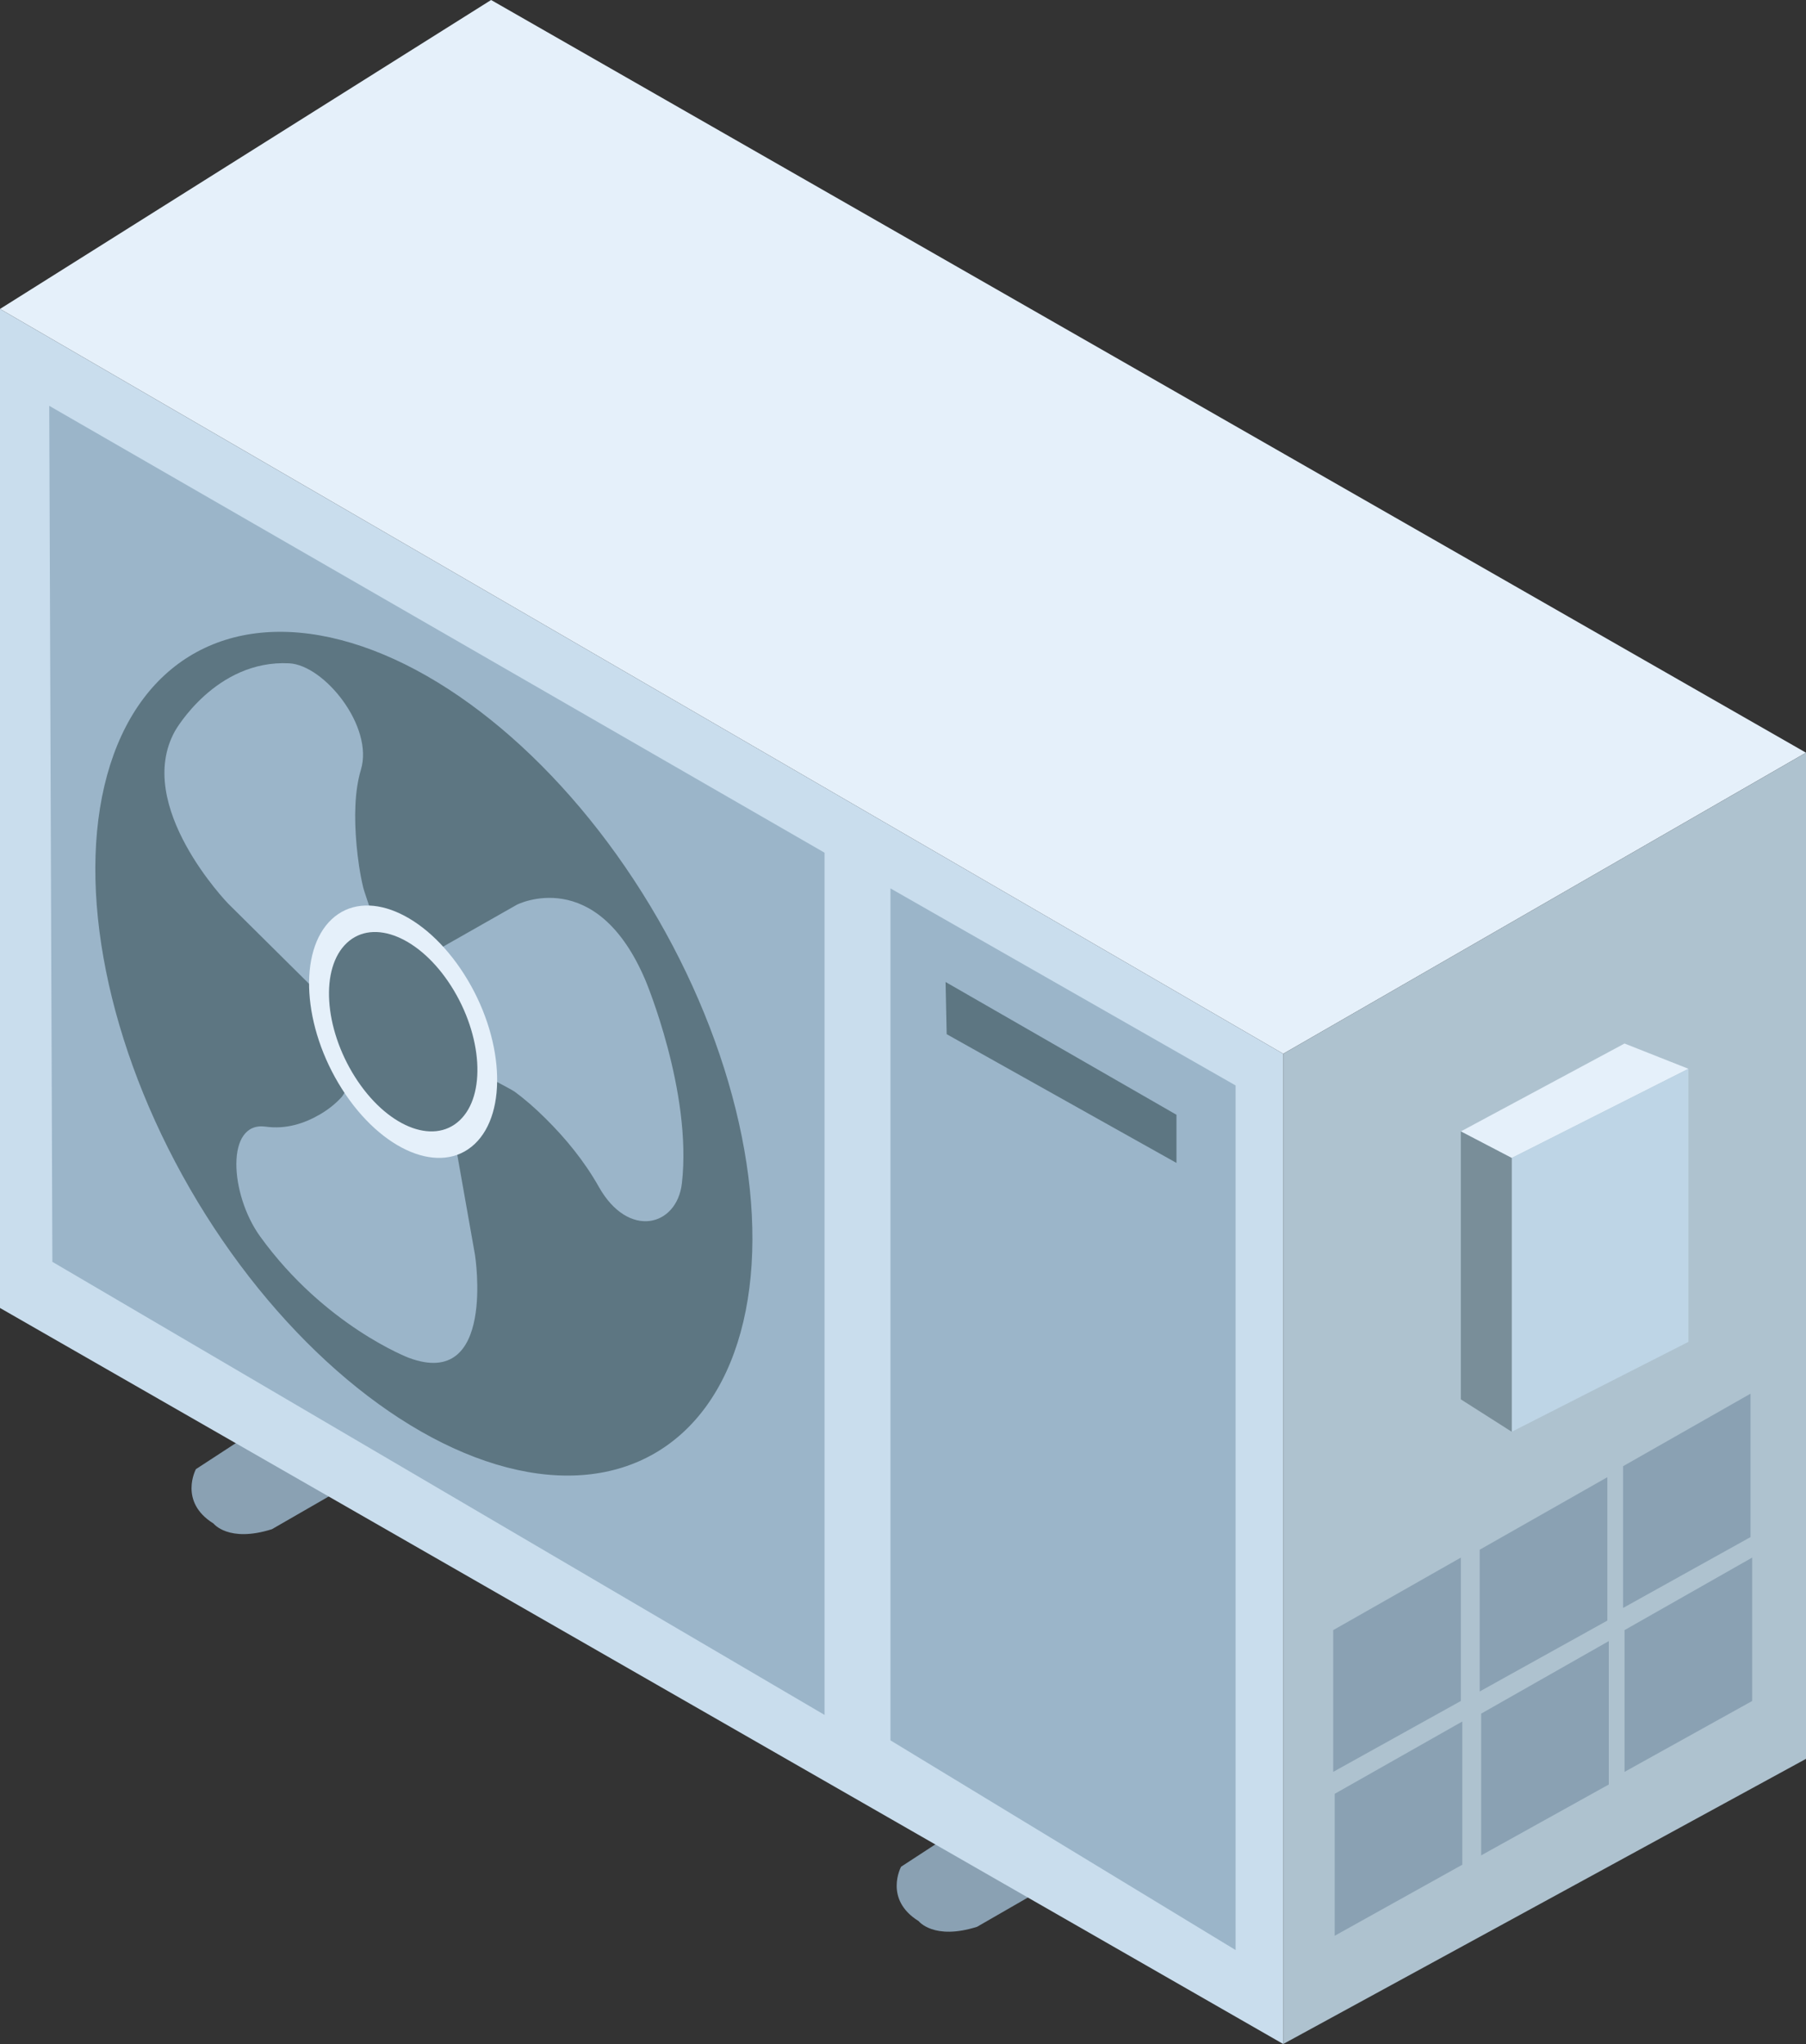 <svg xmlns="http://www.w3.org/2000/svg" id="Layer_2" data-name="Layer 2" viewBox="0 0 98.63 111.61"><rect x="0" y="0" width="98.63" height="111.61" fill="#333333" stroke="none"/><defs><style>.cls-1{fill:#e5f0fa}.cls-3{fill:#9bb5c9}.cls-5{fill:#8aa1b3}.cls-6{fill:#5d7682}</style></defs><g id="Layer_2-2" data-name="Layer 2"><path d="m52.4 99.85-3.19 2.08s-.96 1.78.96 2.97c0 0 .82 1.06 3.19.31l3.63-2.09-4.6-3.26ZM13.89 78.14l-3.19 2.08s-.96 1.78.96 2.97c0 0 .82 1.06 3.19.31l3.63-2.09-4.6-3.26Z" class="cls-5"/><path d="m0 16.87 70.08 40.67L98.63 41.1 26.82 0 0 16.87z" class="cls-1"/><path d="M70.08 57.54v54.07l28.55-15.57V41.1L70.08 57.54z" style="fill:#aec2cf"/><path d="M70.08 57.54 0 16.87v54.55l70.08 40.19V57.54z" style="fill:#c9dded"/><path d="m2.69 22.16.17 46.74 42.17 24.74V46.56L2.69 22.16zm45.94 26.35v46.52l18.85 11.45V59.27L48.63 48.51z" class="cls-3"/><ellipse cx="23.15" cy="57.54" class="cls-6" rx="14.75" ry="25.2" transform="rotate(-30 23.142 57.54)"/><path d="m18.19 55.02-5.73-5.68S7.28 44 9.56 39.91c0 0 2.21-3.9 6.24-3.69 1.91.1 4.62 3.45 3.91 5.81-.35 1.17-.37 2.63-.24 4.09.07.77.18 1.56.37 2.36.07.28.84 2.46.81 2.52l-2.46 4.02Zm5.41-2.99 4.63-2.63s4.33-2.21 7.02 4.13c0 0 2.56 6.08 1.99 11.08-.27 2.37-2.93 3.06-4.54.19-.8-1.42-1.83-2.66-2.89-3.71-.56-.56-1.13-1.06-1.72-1.49-.21-.15-1.84-.97-1.88-1.06l-2.61-6.51Zm.9 8.35 1.44 8.14s1.17 7.41-3.62 5.62c0 0-4.59-1.75-8.11-6.62-1.67-2.31-1.9-6.31.3-6 1.09.15 2.08-.16 2.93-.65.45-.26.87-.58 1.23-.98.13-.14.87-1.57.93-1.54l4.9 2.02Z" class="cls-3"/><path d="M25.35 53.2c2.16 3.39 2.41 7.54.57 9.27s-5.08.39-7.24-3-2.41-7.54-.57-9.27 5.08-.39 7.24 3Z" class="cls-1"/><path d="M24.65 53.86c1.7 2.68 1.91 5.95.45 7.32s-4.01.31-5.71-2.37c-1.7-2.68-1.91-5.95-.45-7.32s4.01-.31 5.71 2.37Zm26.99-.24 12.61 7.25v2.63L51.7 56.47l-.06-2.85z" class="cls-6"/><path d="M72.81 89.01v7.74l6.97-3.87v-7.83l-6.97 3.96zm8-4.39v7.74l6.97-3.87v-7.83l-6.97 3.96zm7.83-4.56v7.74l6.96-3.87V76.1l-6.96 3.96zM72.89 97.95v7.75l6.97-3.88V94l-6.97 3.95zm8-4.38v7.74l6.97-3.87v-7.83l-6.97 3.96zm7.83-4.56v7.74l6.97-3.87v-7.83l-6.97 3.96z" class="cls-5"/><path d="m79.78 61.78 2.78 1.45 9.65-4.87-3.49-1.38-8.94 4.8z" class="cls-1"/><path d="M82.56 63.23v14.95l9.65-4.91V58.36l-9.65 4.87z" style="fill:#bed5e6"/><path d="M79.78 61.78v14.63l2.78 1.77V63.23l-2.78-1.45z" style="fill:#798e99"/></g></svg>